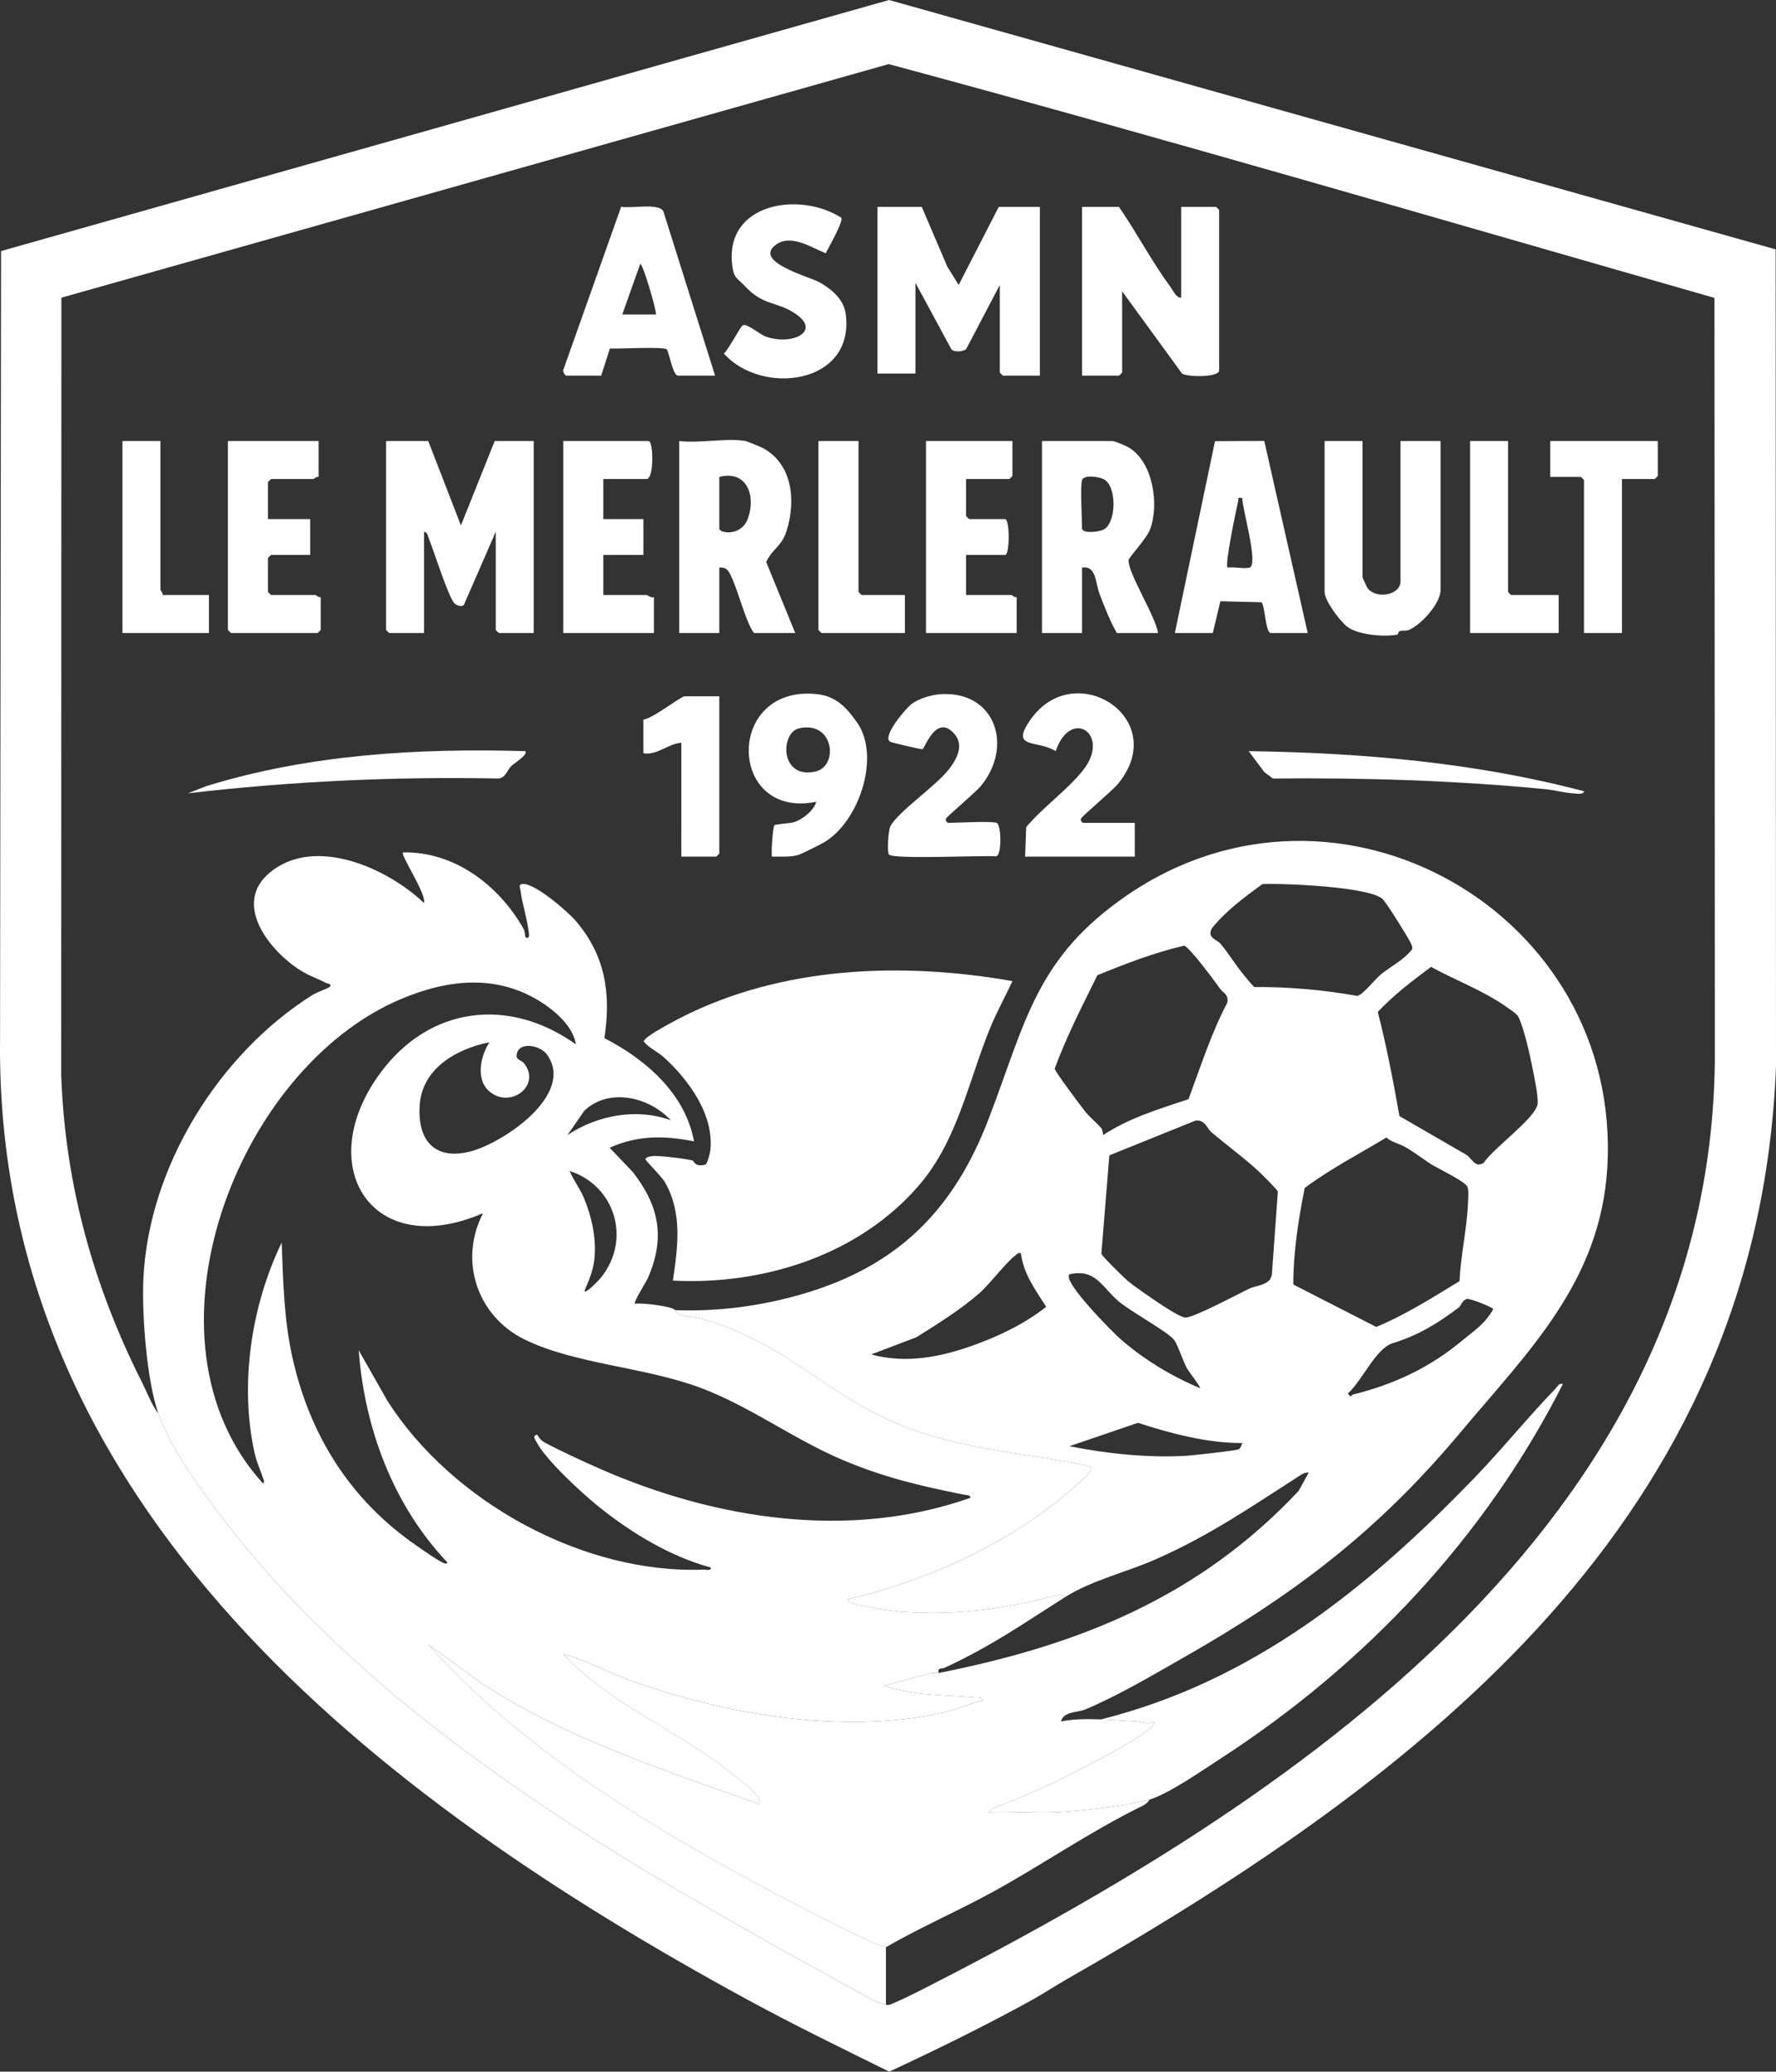 <?xml version="1.0" encoding="utf-8"?>
<!-- Generator: Adobe Illustrator 28.0.0, SVG Export Plug-In . SVG Version: 6.00 Build 0)  -->
<svg version="1.2" baseProfile="tiny" id="Layer_1" xmlns="http://www.w3.org/2000/svg" xmlns:xlink="http://www.w3.org/1999/xlink"
	 x="0px" y="0px" viewBox="0 0 842.107 982.068" overflow="visible" xml:space="preserve">
<rect x="0" y="0" width="842.107" height="982.068" fill="#333333" stroke="none"/>
<g>
	<path fill="#FFFFFF" d="M841.935,118.211l0.172,387.408    c-8.401,213.908-166.144,335.526-336.336,432.664    c-5.555,3.171-11.25,6.95-16.447,9.817    c-21.961,12.113-45.044,23.438-67.682,33.968    c-22.873-11.276-45.922-22.501-68.309-34.711    C179.881,852.756-2.404,714.451,0.024,492.619l0.481-373.601L421.559,0    L841.935,118.211z M420.065,950.078c0.143,0.015,0.079,0.72,1.616,0.286    c2.507-0.708,12.181-5.506,15.129-7.005    C610.903,854.837,810.861,723.248,813.113,502.626l-0.189-361.407    C682.536,103.908,552.37,65.686,421.39,30.385L29.109,141.12l-0.091,368.506    c1.843,52.047,15.32,100.075,38.327,145.713c2.481,4.922,4.384,10.297,7.72,14.739    c8.597,24.806,41.62,64.885,59.974,84.526    c77.462,82.896,181.107,139.814,279.283,193.762    C416.28,949.443,417.857,949.85,420.065,950.078z"/>
	<path fill="#FFFFFF" d="M472.565,390.078c2.179,0.672,2.56,14.964-0.14,15.86    c-6.358-0.506-48.967,1.534-50.932-0.848c-0.92-1.116-0.382-11.286,0.698-13.385    c3.506-6.815,21.701-19.165,27.849-27.152c3.635-4.722,7.152-11.188,2.583-16.539    c-8.671-10.156-14.183,6.942-15.204,7.144c-0.774,0.154-14.716-3.127-15.377-3.558    c-3.876-2.526,7.312-15.48,9.786-17.54c3.494-2.909,10.119-4.813,14.694-5.026    c25.629-1.198,33.958,24.945,18.565,43.566    c-2.531,3.062-16.092,14.434-16.533,15.477c-0.457,1.08,0.762,2,1.009,2    C454.231,390.078,469.501,389.132,472.565,390.078z"/>
	<path fill="#FFFFFF" d="M538.065,390.078v16h-52l0.518-13.982    c7.747-9.308,19.654-17.701,26.991-27.009    c13.374-16.966-5.832-29.978-13.002-9.041    c-8.871-5.451-21.889-0.72-11.945-14.905    c20.975-29.921,66.888-0.47,41.461,30.461    c-2.744,3.337-16.986,15.185-17.534,16.477c-0.458,1.079,0.764,2,1.01,2    H538.065z"/>
	<path fill="#FFFFFF" d="M341.065,330.078v74.5c0,0.106-1.394,1.5-1.5,1.5h-16.5l-0.005-53.996    c-6.444,0.501-11.36,6.08-17.995,4.996v-16c3.837-0.05,17.847-11,19.5-11H341.065z"/>
	<path fill="#FFFFFF" d="M249.06,356.083c1.665,1.481-5.567,6.023-6.535,6.955    c-1.957,1.886-2.736,5.574-5.986,6.014c-49.407-0.974-98.476,1.303-147.469,7.016    l8.998-3.487C146.868,357.609,198.142,354.616,249.06,356.083z"/>
	<path fill="#FFFFFF" d="M751.058,375.091c-0.005,1.81-4.295,1.063-5.482,0.976    c-4.102-0.301-8.883-1.586-13.016-1.984    c-42.904-4.134-85.842-5.451-128.972-5.028l-4.036-2.964l-7.482-10.008    C645.501,356.861,699.407,361.45,751.058,375.091z"/>
	<g>
		<g>
			<path fill="#FFFFFF" d="M75.065,670.078c-5.541-15.989-7.915-47.515-7.041-64.541      c2.707-52.762,35.852-105.976,80.129-133.872      c1.916-1.207,7.596-3.301,7.912-3.6c1.775-1.678-0.644-1.691-1.415-2.08      c-4.964-2.507-8.948-3.68-13.9-7.092      c-14.041-9.675-30.2-30.942-12.711-45.341      c21.273-17.514,55.658-2.002,73.016,14.526      c1.26-4.221-11.263-22.778-9.985-23.995      c24.483-0.501,45.642,15.732,57.209,36.314      c0.667,1.187,0.671,3.542,0.797,3.682c0.771,0.858,1.947,0.802,1.739-1.295      c-0.69-6.967-3.232-14.174-4.057-20.934c-0.102-0.837-1.061-2.491,0.825-2.774      c5.647-0.847,21.61,13.039,25.453,17.53      c14.07,16.445,16.729,34.507,13.546,55.532      c19.56,10.019,38.425,26.365,42.478,48.933      c-14.043-2.835-26.762-2.93-39.992,3.019l10.976,11.508      c12.524,16.137,15.46,31.055,7.199,50.156      c-0.797,1.843-7.01,11.568-6.173,12.317c2.736-0.648,18.13,1.22,18.995,3.005      c1.605,3.31,7.721,2.826,12.395,4.105      c40.237,11.011,59.188,36.246,95.343,50.657      c29.213,11.645,58.923,12.935,89.264,19.247c0.287,1.535-0.154,2.319-0.948,3.54      c-0.927,1.427-9.663,8.835-11.578,10.425      c-28.588,23.756-66.326,40.768-102.474,49.036      c-0.268,0.259,0.548,1.294,0.984,1.504c3.542,1.706,19.977,4.147,24.531,4.469      c26.296,1.858,47.346-1.301,72.486-7.492c1.553-0.382,3.963-1.409,4.998,0.508      c-20.237,12.83-34.744,23.124-57.067,33.484      c-1.455,0.675-3.543-0.218-2.933,2.516c-1.421,0.281-3.453-0.267-5.024,0.444      l-20.968,5.543c14.17,4.913,28.607,4.308,43.105,5.633      c1.128,0.103,4.114-0.204,3.881,1.368c-6.354,1.493-12.391,4.279-18.767,5.738      c-47.133,10.786-104.872,0.853-149.745-15.71      c-10.257-3.786-19.96-9.27-30.482-12.007      c22.357,24.047,54.604,36.258,79.896,56.594      c3.208,2.579,10.093,7.723,12.151,10.848c0.626,0.95,1.863,2.8,0.438,3.562      c-44.701-16.021-90.265-30.601-130.401-56.599l-26.065-18.925      c42.457,47.576,99.185,82.838,154.959,113.031      c7.322,3.964,58.554,30.93,62.021,30.479v27      c-2.208-0.228-3.786-0.636-5.743-1.711      c-98.176-53.949-201.821-110.866-279.283-193.762      C116.685,734.963,83.662,694.884,75.065,670.078z M273.055,495.078      c-1.225-8.386-9.64-15.678-16.465-20.024      c-21.145-13.466-44.362-10.773-66.492-1.443      c-77.984,32.88-127.322,161.471-65.528,229.462      c0.753,0.157,0.645-0.97,0.481-1.476c-1.371-4.236-3.278-8.039-4.312-12.693      c-7.247-32.617-1.644-69.956,12.826-99.836      c0.676,18.125,1.068,36.254,4.99,54.02      c8.271,37.465,27.596,68.067,59.195,89.805      c3.098,2.131,9.764,6.885,12.831,8.174c0.453,0.19,1.638,0.26,1.479-0.484      c-25.652-27.063-39.2-63.505-41.985-100.505l13.575,23.915      c30.426,47.794,92.759,82.264,149.926,80.085c1.21-0.046,3.72,0.753,3.484-0.989      c-19.076-5.136-37.551-16.323-52.89-28.615      c-7.922-6.348-25.626-22.515-29.895-31.117      c-0.576-1.16-1.958-2.534,0.296-3.275c0.235-0.077,1.289,2.426,3.414,3.58      c7.419,4.028,18.486,9.108,26.408,12.59      c54.541,23.973,118.291,34.063,175.667,13.815      c0.264-1.444-1.892-1.292-2.965-1.507c-20.753-4.152-37.925-8.163-57.545-16.465      c-23.126-9.786-43.425-25.104-66.966-34.034      c-26.542-10.07-59.908-11.294-83.896-23.104      c-22.486-11.07-31.286-37.389-19.622-59.869      c-52.713,22.944-81.195-22.233-48.815-66.325      C203.59,476.982,241.262,472.414,273.055,495.078z M232.065,494.088      c-15.411,3.043-31.681,12.236-33.034,29.453      c-1.326,16.878,6.966,26.822,24.243,22.247      c15.372-4.07,49.326-26.784,36.248-45.668      c-3.554-5.132-14.433-6.493-14.562,0.473c-0.035,1.873,2.304,1.951,3.548,3.521      c8.052,10.163-5.81,21.259-15.797,13.818      C225.295,512.406,227.639,500.869,232.065,494.088z M318.065,531.068      c-10.053-10.928-29.18-15.729-41.022-4.513l-7.968,11.522      C283.2,528.666,301.906,525.136,318.065,531.068z M277.07,612.073      c1.078,1.113,7.153-5.491,7.971-6.519c14.371-18.058,6.621-43.471-14.971-50.471      c1.907,4.494,4.829,8.16,6.757,12.733c3.801,9.013,6.12,19.691,4.959,29.482      C281.161,602.569,279.122,607.287,277.07,612.073z"/>
			<path fill="#FFFFFF" d="M480.06,465.083c-3.412,7.38-7.376,14.46-10.479,22.011      c-10.344,25.172-15.393,53.175-33.543,74.457      c-28.44,33.346-73.867,47.724-116.977,45.526      c2.327-15.91,4.624-32.035-3.805-46.69      c-1.6-2.782-9.157-10.1-9.171-10.809c-0.021-1.059,2.433-1.449,3.441-1.559      c2.765-0.303,15.962,1.311,18.82,2.107c0.763,0.212,0.94,3.236,6.064,1.992      c1.007-0.245,2.273-5.674,2.398-6.798c1.875-16.892-10.303-33.505-22.217-44.267      c-2.256-2.038-7.059-4.596-8.551-6.459c-1.137-1.419-1.105-0.624,0.001-2.03      c1.779-2.26,13.535-8.497,16.834-10.176      C370.956,457.93,427.672,455.938,480.06,465.083z"/>
		</g>
		<g>
			<path fill="#FFFFFF" d="M320.065,621.078c20.452,0.767,41.145-1.966,60.764-7.736      c44.985-13.229,71.417-39.758,87.982-83.018      c17.607-45.979,22.29-76.211,65.578-105.909      c99.966-68.582,234.974,8.271,227.717,129.204      c-3.248,54.129-37.74,87.31-69.375,125.122      c-39.689,47.44-79.05,77.184-132.77,107.734      c-14.355,8.164-29.624,17.222-45.182,23.819      c-3.88,1.645-10.514,0.883-11.716,5.774      c6.213-1.296,12.65-1.181,19-0.99c5.207,0.156,11.075,0.745,16.539,0.951      c3.057,0.116,5.536,1.941,8.451,0.049c0.385,1.661-0.52,2.035-1.503,2.988      c-6.172,5.982-29.854,17.84-38.636,22.364      c-11.92,6.141-22.329,10.48-34.746,15.259      c-0.881,0.339-3.24,1.195-3.101,2.379c11.08-0.44,22.426,0.636,33.485,0.001      c10.775-0.619,32.476-3.075,42.51-5.99c-0.709,1.339-2.117,2.4-3.448,3.048      c-24.476,11.931-48.262,28.404-71.297,40.971      c-16.521,9.014-33.949,16.553-50.255,25.98      c-3.467,0.451-54.699-26.515-62.021-30.479      c-55.774-30.193-112.502-65.455-154.959-113.031l26.065,18.925      c40.136,25.998,85.7,40.578,130.401,56.599c1.425-0.763,0.188-2.613-0.438-3.562      c-2.059-3.125-8.944-8.269-12.151-10.848      c-25.292-20.335-57.539-32.547-79.896-56.594      c10.522,2.738,20.226,8.222,30.482,12.007      c44.872,16.562,102.611,26.496,149.745,15.71      c6.376-1.459,12.413-4.245,18.767-5.738c0.233-1.573-2.754-1.265-3.881-1.368      c-14.498-1.325-28.935-0.721-43.105-5.633l20.968-5.543      c1.571-0.711,3.603-0.164,5.024-0.444      c66.535-13.147,123.48-36.01,170.689-86.304l4.804-8.703      c-1.741-0.155-3.064,0.676-4.442,1.558      c-23.565,15.091-42.257,28.144-68.358,39.658      c-13.22,5.832-30.302,9.935-42.694,17.791      c-1.034-1.917-3.444-0.89-4.998-0.508      c-25.14,6.191-46.19,9.35-72.486,7.492      c-4.554-0.322-20.989-2.762-24.531-4.469c-0.436-0.21-1.252-1.245-0.984-1.504      c36.149-8.267,73.886-25.28,102.474-49.036      c1.914-1.591,10.651-8.999,11.578-10.425c0.794-1.221,1.235-2.006,0.948-3.54      c-30.341-6.312-60.05-7.602-89.264-19.247      c-36.155-14.412-55.105-39.646-95.343-50.657      C327.786,623.904,321.67,624.388,320.065,621.078z M655.756,426.383      c-5.665-6.068-47.552-7.718-57.171-7.285      c-8.546,6.227-17.456,12.782-24.004,21.032      c-2.35,4.575,2.427,5.219,4.155,7.281c3.956,4.721,7.384,10.446,11.316,15.136      c1.511,1.802,2.997,3.733,4.675,5.369c16.383-0.145,32.663,1.344,48.786,4.19      c2.58-0.339,8.434-7.835,11.054-10.027c2.918-2.44,7.974-5.489,10.997-8.002      c0.934-0.776,4.066-3.648,4.161-4.471c-0.117-1.248-0.699-2.325-1.266-3.415      C666.852,443.103,657.686,428.45,655.756,426.383z M578.474,468.673      c-2.27-3.233-14.546-19.883-17.03-20.369      c-14.17,3.299-27.73,8.527-41.135,14.023      c-7.174,14.592-14.608,28.987-20.227,44.28      c0.034,1.254,12.598,17.987,14.552,20.427c1.914,2.39,5.62,5.489,7.5,7.732      c0.577,0.689,0.793,2.339,0.944,3.31c12.324-8.099,26.366-12.306,40.469-17.016      c5.741-15.38,10.73-31.154,18.385-45.72      C582.72,471.366,579.891,470.691,578.474,468.673z M714.615,477.543      c-10.788-7.749-24.392-12.785-36.067-19.199      c-8.95,6.667-17.607,13.254-25.256,21.358      c4.174,16.287,7.331,32.814,10.266,49.382l31.679,18.329      c2.812,1.719,4.172,6.589,8.362,3.742c4.257-6.647,24.325-20.992,25.443-27.648      c0.553-3.291-1.678-13.551-2.444-17.464c-1.23-6.281-3.878-17.97-6.4-23.552      C719.276,480.449,716.442,478.855,714.615,477.543z M574.417,536.727      c-2.061-1.757-3.175-6.176-7.618-5.483l-40.794,16.451l-3.78,46.656      c0.334,1.165,10.569,11.215,12.346,12.718      c3.382,2.86,10.587,7.738,14.579,10.425c2.609,1.756,10.165,6.797,12.789,7.078      c3.648,0.391,25.333-11.285,30.434-13.688c3.035-1.43,7.16-1.392,9.77-4.23      l0.907-2.093l2.858-39.757c-0.226-0.787-7.848-8.388-9.297-9.726      C589.888,548.873,581.622,542.872,574.417,536.727z M665.727,543.441      c-2.773-1.445-5.926-2.017-8.34-4.208      c-12.858,7.747-26.733,14.94-38.749,23.919      c-2.995,14.99-5.413,30.452-5.411,45.768l39.325,20.118      c13.952-5.769,26.648-13.943,39.504-21.698      c0.507-12.033,3.503-24.868,3.994-36.767c0.093-2.258,0.427-5.785-0.179-7.803      c-0.773-2.571-13.863-8.735-17.061-10.723      C674.694,549.488,670.057,545.697,665.727,543.441z M484.058,594.08      c-1.514-0.405-1.658,0.396-2.507,0.984c-3.904,2.698-12.351,13.697-16.824,17.673      c-8.812,7.831-20.272,14.954-30.281,21.221l-21.374,8.109      c16.218,4.49,32.733,1.316,48.242-4.241      c12.287-4.402,24.501-10.215,34.729-18.325      C490.936,611.384,485.338,604.005,484.058,594.08z M569.065,658.068      c0.416-0.372-5.526-8.091-6.196-9.294c-1.946-3.492-4.494-11.615-6.271-13.729      c-3.352-3.989-20.283-13.213-26.011-17.989      c-7.985-6.657-10.936-15.839-23.517-12.973      c-3.506,3.376,20.802,27.718,23.981,30.509      C542.02,644.224,555.543,652.481,569.065,658.068z M693.403,635.421      c5.667-4.735,10.742-7.792,14.642-14.844      c-0.002-0.69-11.278-5.381-12.683-4.786c-2.41,1.021-2.566,3.203-3.595,3.981      c-10.294,7.778-19.323,13.232-31.438,16.982      c-8.081,2.501-14.53,17.986-21.244,23.826c1.753,2.418,1.567,0.728,2.46,0.507      C661.304,656.194,678.193,648.129,693.403,635.421z M589.065,684.088      c-16.851,0.004-33.566-4.448-49.505-9.596l-32.504,11.086      c18.16,3.596,36.97,5.565,55.552,4.542c2.739-0.151,23.466-2.467,24.698-3.061      C588.248,686.605,588.6,685.053,589.065,684.088z"/>
			<path fill="#FFFFFF" d="M522.065,815.078c72.189-18.101,127.129-62.676,177.514-114.986      c13.057-13.556,25.05-28.434,38.079-41.92c1.035-1.071,1.441-2.541,3.406-2.084      c-36.954,72.889-93.742,133.053-162.084,177.406      c-8.473,5.499-24.938,16.976-33.915,19.585      c-10.034,2.915-31.735,5.371-42.51,5.99      c-11.059,0.635-22.406-0.441-33.485-0.001c-0.139-1.184,2.22-2.04,3.101-2.379      c12.417-4.778,22.826-9.118,34.746-15.259      c8.781-4.524,32.464-16.382,38.636-22.364c0.983-0.953,1.887-1.327,1.503-2.988      c-2.915,1.892-5.394,0.067-8.451-0.049      C533.14,815.823,527.272,815.235,522.065,815.078z"/>
		</g>
	</g>
	<g>
		<path fill="#FFFFFF" d="M437.065,98.078l12.126,28.374l5.374,8.606l19-36.98h19.5v80h-17.5     c-0.106,0-1.5-1.394-1.5-1.5v-41.5l-15.906,30.353c-1.099,1.221-6.072,1.817-7.153-0.048     l-16.941-31.305v43h-18v-79H437.065z"/>
		<path fill="#FFFFFF" d="M530.565,98.078c8.46,12.272,15.429,25.721,24.273,37.722     c1.293,1.754,2.979,5.616,5.227,5.278v-43h16.5c0.106,0,1.5,1.394,1.5,1.5v76     c0,3.447-15.088,3.175-17.555,1.555l-28.445-39.055v38.5c0,0.106-1.394,1.5-1.5,1.5h-17.5     v-80H530.565z"/>
		<path fill="#FFFFFF" d="M398.931,103.229c1.028,1.758-6.089,14.198-7.427,16.821     c-6.836-2.728-16.577-9.329-23.688-3.994     c-10.878,8.161,16.231,15.161,20.915,17.856     c5.6,3.222,11.309,7.952,12.246,14.755c4.629,33.618-39.742,39.184-57.743,18.921     c2.188-1.756,7.672-12.626,8.964-13.372c1.895-1.094,8.086,4.345,10.89,5.339     c12.355,4.382,26.724-2.387,13.931-10.93     c-8.885-5.933-15.032-3.484-23.913-13.097c-3.415-3.697-5.191-3.397-5.957-10.03     C343.761,96.139,379.231,90.582,398.931,103.229z"/>
		<g>
			<path fill="#FFFFFF" d="M203.065,209.078l15.49,40.007l16.01-40.007h18.5v91h-16.5      c-0.106,0-1.5-1.394-1.5-1.5v-46.5l-14.718,33.746c-0.458,2.287-3.414,1.492-4.793,0.26      c-2.747-2.454-10.092-25.582-12.21-30.785      c-0.509-1.252-0.548-2.948-2.279-3.221v48h-16.5c-0.106,0-1.5-1.394-1.5-1.5v-89.5H203.065z      "/>
			<path fill="#FFFFFF" d="M646.065,209.078v64.5c0,0.301,2.083,4.941,2.532,5.469      c4.308,5.073,15.468,3.042,15.468-3.469v-66.5h19v70.5      c0,6.51-9.103,16.478-14.983,19.032c-1.341,0.583-3.06,0.142-4.284,0.539      c-0.892,0.29-0.781,1.596-1.222,1.686c-6.02,1.233-18.717,0.158-23.77-3.731      c-3.416-2.629-10.741-12.299-10.741-16.527v-71.5H646.065z"/>
			<path fill="#FFFFFF" d="M151.065,209.078v17c-0.982-0.325-2.169,1-2.5,1h-20      c-0.106,0-1.5,1.394-1.5,1.5v17.5h20v17h-18.5c-0.106,0-1.5,1.394-1.5,1.5v16c0,0.106,1.394,1.5,1.5,1.5      h21c0.331,0,1.518,1.325,2.5,1v15.5c0,0.106-1.394,1.5-1.5,1.5h-41c-0.106,0-1.5-1.394-1.5-1.5v-89.5      H151.065z"/>
			<path fill="#FFFFFF" d="M480.065,209.078v16.5c0,0.106-1.394,1.5-1.5,1.5h-20.5v17.5      c0,0.106,1.394,1.5,1.5,1.5h17c2.276,0,2.276,17,0,17h-18.5v19h21.5c0.331,0,1.518,1.325,2.5,1v17h-43      v-91H480.065z"/>
			<path fill="#FFFFFF" d="M286.065,227.078v19h19v17h-19v19h20.5c0.538,0,2.224,1.546,3.5,1v17h-43v-91h40.5      c2.281,0,2.642,18-1,18H286.065z"/>
			<path fill="#FFFFFF" d="M786.065,209.078v16.5c0,0.106-1.394,1.5-1.5,1.5h-15.5v73h-18v-72.5      c0-0.106-1.394-1.5-1.5-1.5h-14.5v-17H786.065z"/>
			<path fill="#FFFFFF" d="M407.065,209.078v71.5c0,0.106,1.394,1.5,1.5,1.5h20.5v18h-39.5      c-0.106,0-1.5-1.394-1.5-1.5v-89.5H407.065z"/>
			<path fill="#FFFFFF" d="M715.065,209.078v71.5c0,0.106,1.394,1.5,1.5,1.5h22.5v18h-42v-91H715.065z"/>
			<path fill="#FFFFFF" d="M76.065,209.078v70.5c0,0.331,1.325,1.518,1,2.5h22v18H58.065v-91H76.065z"/>
			<g>
				<path fill="#FFFFFF" d="M549.065,300.078h-19.5c-3.276-5.703-5.936-12.561-8.278-18.722       c-1.833-4.822-1.455-13.469-8.222-12.278v31h-19v-91h33.5       c1.009,0,6.579,2.385,7.838,3.162c11.361,7.017,14.269,26.891,9.955,38.63       c-1.594,4.337-10.178,13.458-10.242,14.658       C534.786,271.657,548.076,292.337,549.065,300.078z M513.065,227.578       c-0.942,3.034,0,18.355,0,23c0,2.374,8.516,1.872,10.991-0.008       c5.093-3.868,5.358-19.093-0.014-22.969       C521.633,225.862,513.896,224.902,513.065,227.578z"/>
			</g>
			<g>
				<path fill="#FFFFFF" d="M353.565,209.078c0.416,0.073,7.023,2.738,7.839,3.161       c14.337,7.424,16.084,24.998,11.605,39.282       c-2.42,7.719-6.506,8.238-9.726,14.874l13.782,33.683h-19.5       c-4.314-4.925-9.248-27.106-12.916-30.084       c-1.185-0.962-2.113-1.075-3.584-0.916v31h-19v-91       C331.5,210.241,344.618,207.509,353.565,209.078z M341.065,226.078v24.5       c0,2.224,10.28,3.845,13.469-4.531C358.539,235.526,354.464,222.665,341.065,226.078z"/>
			</g>
			<g>
				<path fill="#FFFFFF" d="M557.065,300.078l19.047-90.95l23.34-0.11l20.613,91.06h-17.5       c-2.527,0-2.798-13.391-4.433-14.567l-19.488-0.49l-3.579,15.057H557.065z        M589.059,236.074c-2.644-0.238-1.624-0.055-1.978,1.5       c-0.944,4.141-6.424,30.09-5.02,31.509c3.035-0.485,7.629,0.668,10.339,0.036       C597.042,268.036,588.85,240.674,589.059,236.074z"/>
			</g>
		</g>
		<g>
			<path fill="#FFFFFF" d="M339.065,178.078h-17.5c-2.588,0-4.139-10.616-5.387-12.407      c-1.04-1.492-23.201-0.203-26.999-0.474l-4.113,12.881h-16.5      c-0.634,0-2.139-2.175-1.28-3.25l27.241-76.819      c4.526,0.977,17.724-1.962,19.992,2.116L339.065,178.078z M311.065,149.078      c-0.014-2.951-6.2-23.98-7.5-23.98l-8.5,23.98H311.065z"/>
		</g>
	</g>
	<g>
		<path fill="#FFFFFF" d="M406.489,342.66c11.114,16.039,0.871,46.85-15.716,56.626     c-2.065,1.217-9.591,4.93-11.491,5.713c-3.727,1.535-9.229,0.95-13.222,1.084     c-0.527-0.527,0.328-14.046,1.144-14.866c0.554-0.557,7.387-0.91,9.096-1.404     c4.089-1.182,9.558-5.545,10.755-9.735     c-42.252,8.597-43.328-55.867,0.513-51.003     C396.59,330.076,401.703,335.754,406.489,342.66z M378.776,345.297     c-8.712,2.074-9.132,23.912,7.561,20.547     C397.962,363.5,395.473,341.322,378.776,345.297z"/>
	</g>
</g>
</svg>
